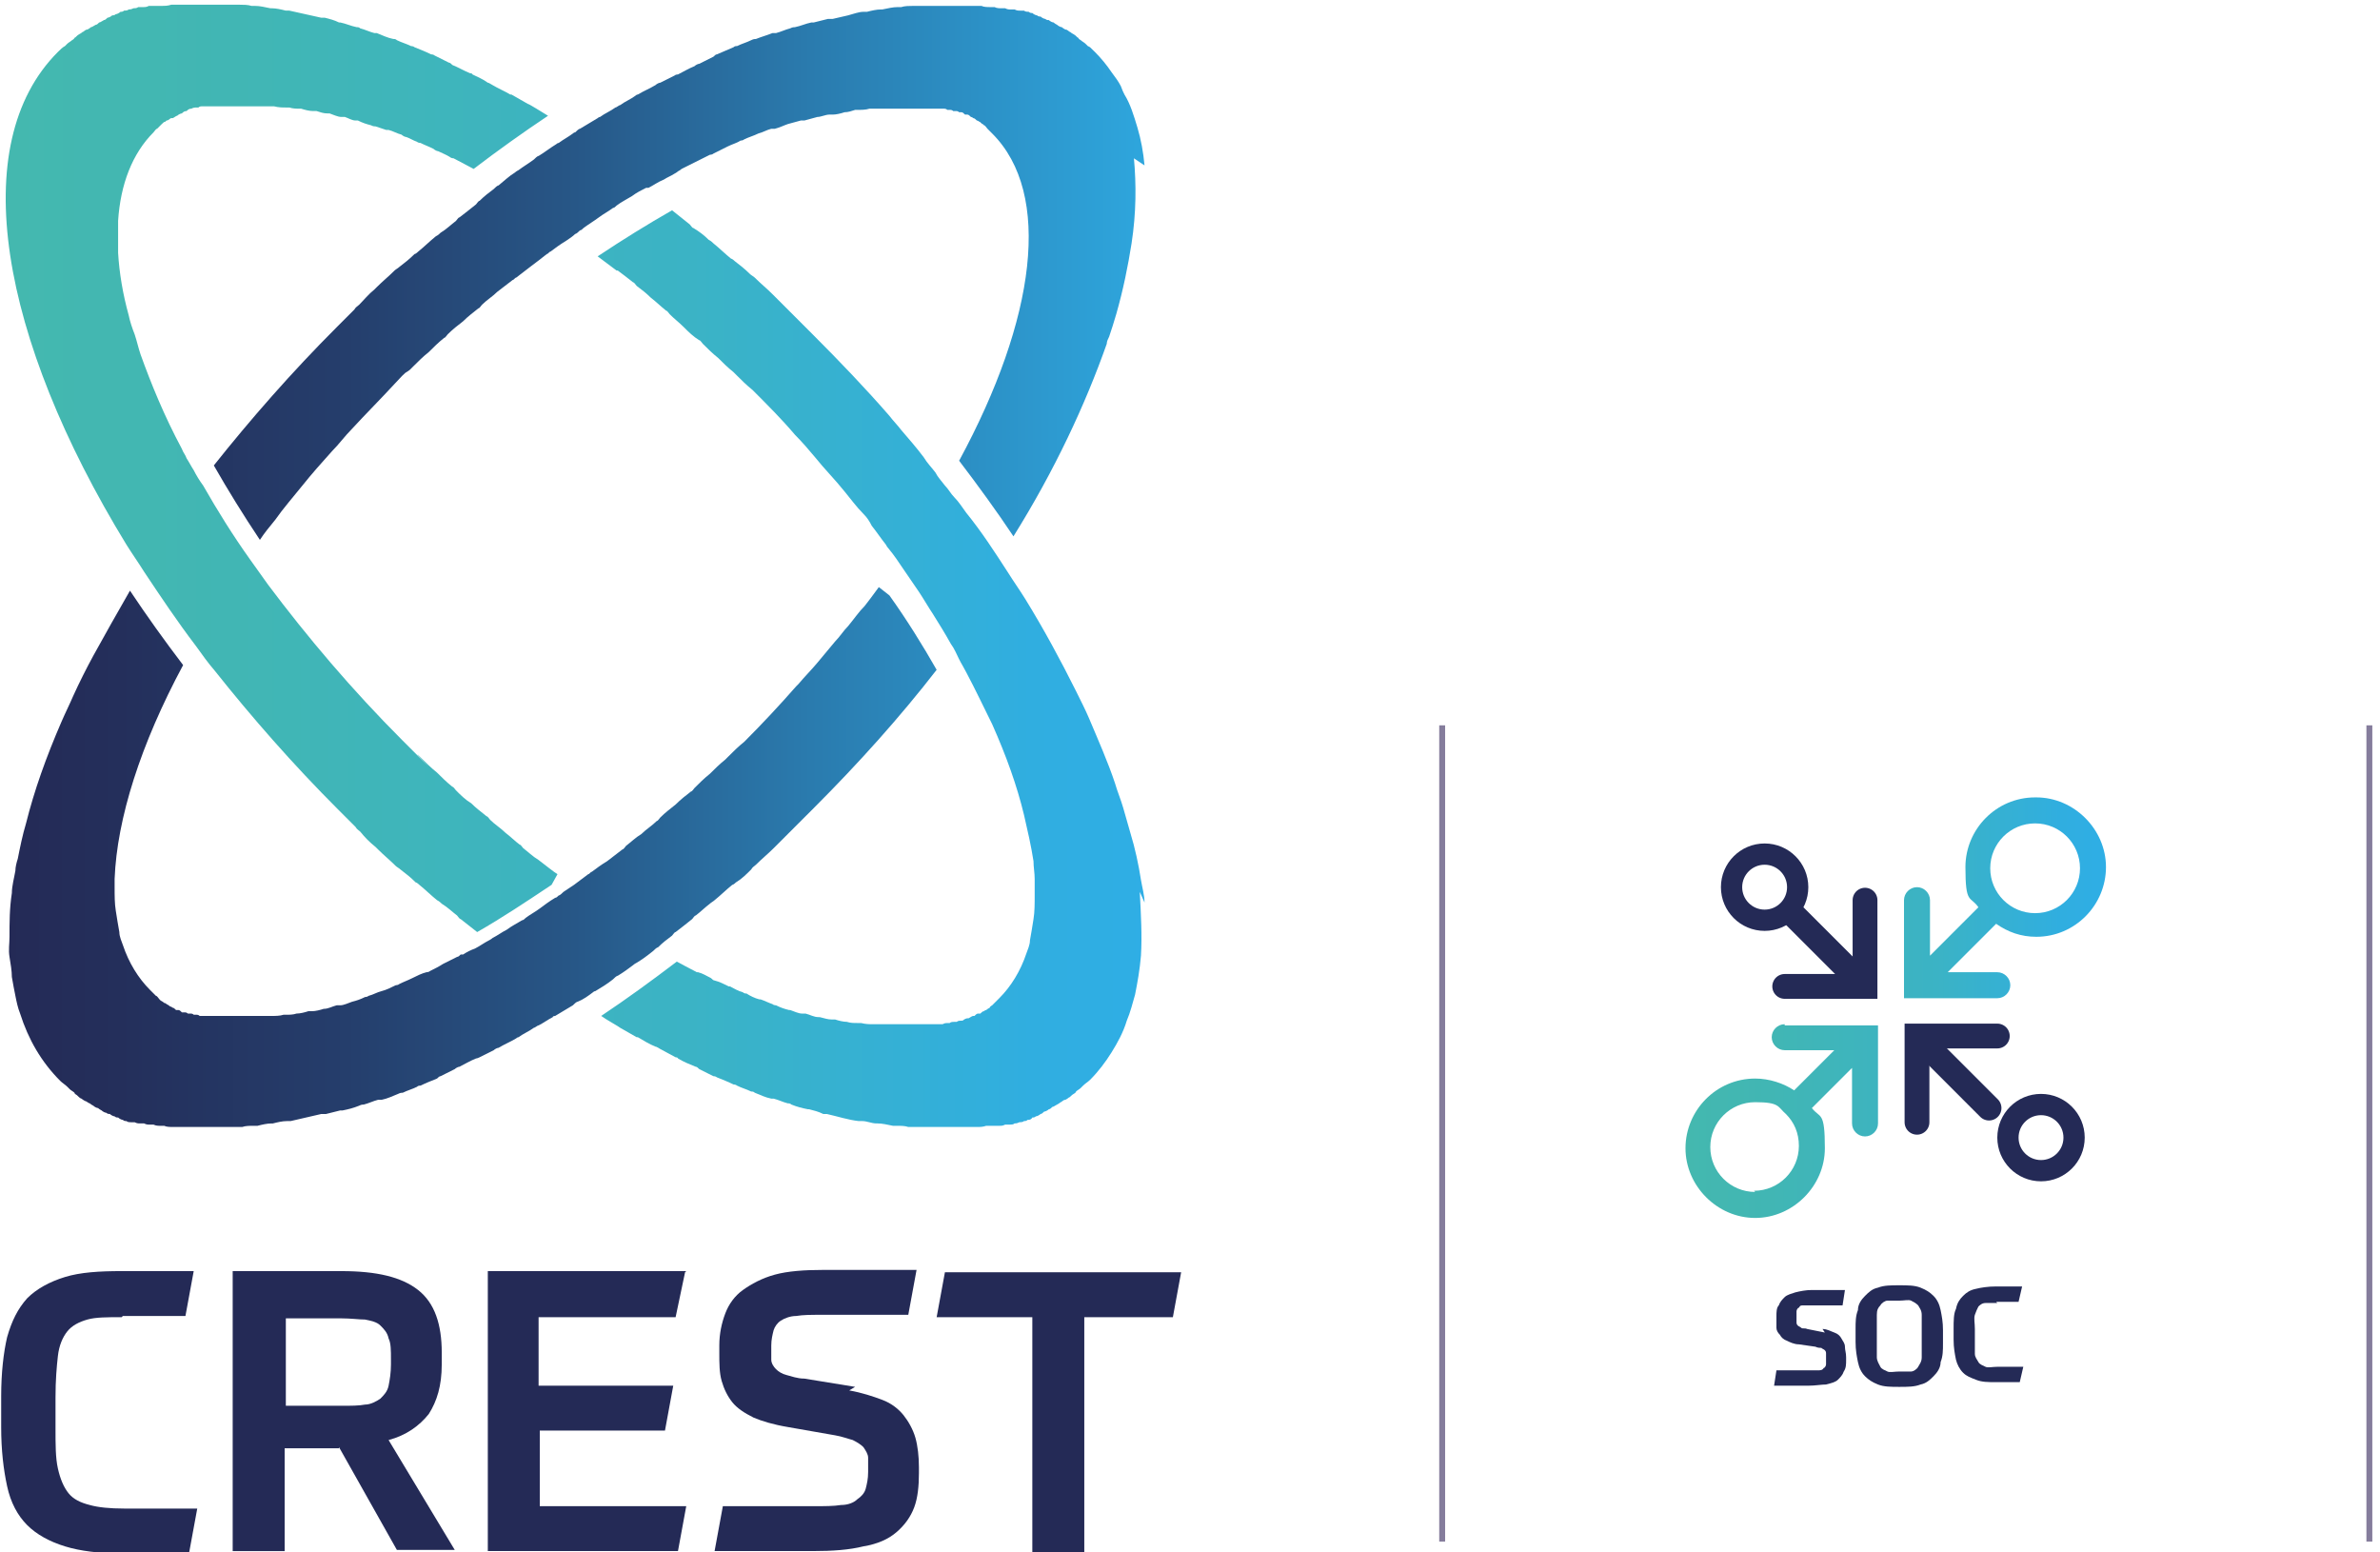 <?xml version="1.0" encoding="UTF-8"?>
<svg xmlns="http://www.w3.org/2000/svg" version="1.1" xmlns:xlink="http://www.w3.org/1999/xlink" viewBox="0 0 201.5 131.4">
  <defs>
    <style>
      .cls-1 {
        stroke-width: 2.1px;
      }

      .cls-1, .cls-2, .cls-3 {
        fill: none;
        stroke-miterlimit: 10;
      }

      .cls-1, .cls-3 {
        stroke: #242a56;
        stroke-linecap: round;
      }

      .cls-4 {
        fill: #242a56;
      }

      .cls-2 {
        stroke: #857d9c;
        stroke-width: .5px;
      }

      .cls-5 {
        fill: url(#New_Gradient_Swatch_3);
      }

      .cls-6 {
        fill: url(#New_Gradient_Swatch_2);
      }

      .cls-7 {
        display: none;
      }

      .cls-3 {
        stroke-width: 1.8px;
      }

      .cls-8 {
        fill: url(#New_Gradient_Swatch_4);
      }
    </style>
    <linearGradient id="New_Gradient_Swatch_3" data-name="New Gradient Swatch 3" x1="142.7" y1="85.3" x2="178.2" y2="85.3" gradientUnits="userSpaceOnUse">
      <stop offset="0" stop-color="#44b8af"/>
      <stop offset=".2" stop-color="#41b6b4"/>
      <stop offset=".6" stop-color="#3bb3c5"/>
      <stop offset=".9" stop-color="#30aee0"/>
      <stop offset="1" stop-color="#2faee5"/>
    </linearGradient>
    <linearGradient id="New_Gradient_Swatch_4" data-name="New Gradient Swatch 4" x1=".5" y1="48.3" x2="97.1" y2="48.3" gradientUnits="userSpaceOnUse">
      <stop offset="0" stop-color="#44b8af"/>
      <stop offset="0" stop-color="#44b8af"/>
      <stop offset=".2" stop-color="#41b6b4"/>
      <stop offset=".6" stop-color="#3bb3c5"/>
      <stop offset=".9" stop-color="#30aee0"/>
      <stop offset="1" stop-color="#2faee5"/>
    </linearGradient>
    <linearGradient id="New_Gradient_Swatch_2" data-name="New Gradient Swatch 2" x1=".4" y1="48.3" x2="97" y2="48.3" gradientUnits="userSpaceOnUse">
      <stop offset="0" stop-color="#242a56"/>
      <stop offset=".1" stop-color="#242f5b"/>
      <stop offset=".3" stop-color="#253e6c"/>
      <stop offset=".5" stop-color="#275787"/>
      <stop offset=".7" stop-color="#2a7aad"/>
      <stop offset="1" stop-color="#2ea6dd"/>
      <stop offset="1" stop-color="#2faee5"/>
    </linearGradient>
  </defs>
  <!-- Generator: Adobe Illustrator 28.7.0, SVG Export Plug-In . SVG Version: 1.2.0 Build 136)  -->
  <g>
    <g id="icons">
      <polyline class="cls-1" points="157.9 76.2 157.9 83.5 151.1 83.5"/>
      <line class="cls-1" x1="157.5" y1="83.1" x2="152" y2="77.6"/>
      <polyline class="cls-1" points="162.3 95 162.3 87.7 169.1 87.7"/>
      <line class="cls-1" x1="162.7" y1="88.1" x2="168.4" y2="93.8"/>
      <circle class="cls-3" cx="172.8" cy="96.3" r="2.8"/>
      <path class="cls-5" d="M151.1,86.7c-.6,0-1.1.5-1.1,1.1s.5,1.1,1.1,1.1h4.2l-3.4,3.4c-.9-.6-2.1-1-3.3-1-3.3,0-5.9,2.7-5.9,5.9s2.7,5.9,5.9,5.9,5.9-2.7,5.9-5.9-.4-2.5-1.1-3.4l3.4-3.4v4.7c0,.6.5,1.1,1.1,1.1s1.1-.5,1.1-1.1v-8.3h-7.9ZM148.6,100.9c-2.1,0-3.8-1.7-3.8-3.8s1.7-3.8,3.8-3.8,1.9.4,2.6,1c0,0,0,0,0,0,0,0,0,0,0,0,.7.7,1.1,1.6,1.1,2.7,0,2.1-1.7,3.8-3.8,3.8ZM172.3,67.5c-3.3,0-5.9,2.7-5.9,5.9s.4,2.4,1.1,3.4l-4.1,4.1v-4.7c0-.6-.5-1.1-1.1-1.1s-1.1.5-1.1,1.1v8.3h7.9c.6,0,1.1-.5,1.1-1.1s-.5-1.1-1.1-1.1h-4.2l4.1-4.1c1,.7,2.1,1.1,3.4,1.1,3.3,0,5.9-2.7,5.9-5.9s-2.7-5.9-5.9-5.9ZM172.3,77.3c-2.1,0-3.8-1.7-3.8-3.8s1.7-3.8,3.8-3.8,3.8,1.7,3.8,3.8-1.7,3.8-3.8,3.8Z"/>
      <circle class="cls-3" cx="149.4" cy="75.1" r="2.8"/>
      <g>
        <path class="cls-4" d="M154.3,112.5c.4,0,.7.2,1,.3s.5.3.6.5.3.4.3.7.1.5.1.9v.2c0,.4,0,.7-.2,1-.1.3-.3.5-.5.7s-.6.3-1,.4c-.4,0-.9.1-1.5.1h-1.1c-.4,0-1,0-1.8,0l.2-1.3c.3,0,.6,0,.8,0s.5,0,.7,0h1.2c.3,0,.6,0,.8,0,.2,0,.4,0,.5-.2.1,0,.2-.2.2-.3s0-.3,0-.5,0-.3,0-.4c0-.1,0-.2-.1-.3s-.2-.1-.3-.2c-.1,0-.3,0-.5-.1l-1.4-.2c-.4,0-.8-.2-1-.3-.3-.1-.5-.3-.6-.5-.2-.2-.3-.4-.3-.6s0-.5,0-.8v-.2c0-.3,0-.7.2-.9.1-.3.3-.5.5-.7s.6-.3.9-.4c.4-.1.9-.2,1.4-.2h1.2c.2,0,.4,0,.7,0s.5,0,.9,0l-.2,1.3c-.6,0-1.1,0-1.5,0h-1.1c-.3,0-.5,0-.7,0s-.3,0-.4.2c-.1,0-.2.2-.2.3s0,.3,0,.5,0,.3,0,.4c0,.1,0,.2.1.3s.2.1.3.2.3,0,.5.1l1.5.3Z"/>
        <path class="cls-4" d="M160.8,117.4c-.7,0-1.3,0-1.8-.2-.5-.2-.8-.4-1.1-.7-.3-.3-.5-.7-.6-1.2-.1-.5-.2-1-.2-1.7v-1.1c0-.6,0-1.1.2-1.6,0-.5.3-.9.6-1.2.3-.3.6-.6,1.1-.7.5-.2,1.1-.2,1.8-.2s1.3,0,1.8.2c.5.2.8.4,1.1.7.3.3.5.7.6,1.2s.2,1,.2,1.7v1.1c0,.6,0,1.1-.2,1.6,0,.5-.3.9-.6,1.2-.3.3-.6.6-1.1.7-.5.2-1.1.2-1.8.2ZM160.8,116.1c.4,0,.8,0,1,0s.5-.2.6-.4.3-.4.3-.8c0-.3,0-.8,0-1.3v-1c0-.5,0-.9,0-1.3s-.2-.6-.3-.8c-.2-.2-.4-.3-.6-.4s-.6,0-1,0-.8,0-1,0-.5.2-.6.4c-.2.2-.3.4-.3.8,0,.3,0,.8,0,1.3v1c0,.5,0,.9,0,1.3,0,.3.2.6.3.8s.4.3.6.4.6,0,1,0Z"/>
        <path class="cls-4" d="M169.1,110.3c-.4,0-.8,0-1,0-.3,0-.5.2-.6.3-.1.2-.2.4-.3.7s0,.7,0,1.2v.9c0,.5,0,.9,0,1.2s.2.5.3.7c.1.2.4.3.6.4s.6,0,1,0h.9c.2,0,.4,0,.6,0s.4,0,.7,0l-.3,1.3c-.5,0-.8,0-1.2,0h-.8c-.7,0-1.2,0-1.7-.2s-.8-.3-1.1-.6c-.3-.3-.5-.7-.6-1.1-.1-.5-.2-1-.2-1.7v-.9c0-.7,0-1.3.2-1.7.1-.5.3-.8.6-1.1.3-.3.6-.5,1.1-.6.4-.1,1-.2,1.7-.2h.9c.3,0,.7,0,1.3,0l-.3,1.3c-.3,0-.6,0-.9,0-.3,0-.7,0-1,0Z"/>
      </g>
      <g>
        <line class="cls-2" x1="122.1" y1="61.4" x2="122.1" y2="130.5"/>
        <line class="cls-2" x1="200.6" y1="61.4" x2="200.6" y2="130.5"/>
      </g>
    </g>
    <g id="CREST_logos">
      <g>
        <g>
          <path class="cls-8" d="M46.7,74.9c-2.1,1.4-4.2,2.8-6.3,4-.5-.4-.9-.7-1.4-1.1-.1,0-.2-.2-.3-.3-.4-.3-.8-.7-1.3-1-.1-.1-.2-.2-.4-.3-.5-.4-1-.9-1.5-1.3,0,0-.2-.2-.3-.2-.4-.4-.9-.8-1.3-1.1-.1-.1-.3-.2-.4-.3-.5-.5-1-.9-1.5-1.4,0,0-.1-.1-.2-.2-.5-.4-.9-.8-1.3-1.3-.1-.1-.3-.2-.4-.4-.5-.5-1-1-1.5-1.5-3.8-3.8-7.3-7.8-10.4-11.7-.6-.7-1.1-1.4-1.6-2.1-1.6-2.1-3-4.2-4.4-6.3h0c-.5-.8-1-1.5-1.5-2.3C0,28.6-2.9,12.2,4.9,4.4c.2-.2.4-.4.6-.5,0,0,.1-.1.2-.2.1-.1.3-.2.4-.3,0,0,.2-.1.2-.2.1,0,.2-.2.4-.3,0,0,.2-.1.3-.2.1,0,.2-.2.4-.2,0,0,.2-.1.3-.2.1,0,.2-.1.4-.2.1,0,.2-.1.3-.2.1,0,.2-.1.4-.2.1,0,.2-.1.3-.2.1,0,.3-.1.4-.2.1,0,.2,0,.3-.1.1,0,.3-.1.4-.2.1,0,.2,0,.3-.1.1,0,.3,0,.4-.1.1,0,.2,0,.4-.1.1,0,.3,0,.4-.1.1,0,.2,0,.4,0,.2,0,.3,0,.5-.1.1,0,.2,0,.3,0,.2,0,.3,0,.5,0,.1,0,.2,0,.3,0,.2,0,.5,0,.8-.1,0,0,0,0,0,0,.3,0,.6,0,.9,0,0,0,.2,0,.3,0,.2,0,.4,0,.6,0,.1,0,.2,0,.4,0,.2,0,.4,0,.6,0,0,0,.2,0,.3,0,.3,0,.6,0,1,0,0,0,.2,0,.3,0,.4,0,.8,0,1.2,0,0,0,.1,0,.2,0,.3,0,.7,0,1,.1.1,0,.2,0,.3,0,.4,0,.8.1,1.3.2,0,0,0,0,.1,0,.4,0,.8.1,1.2.2.1,0,.2,0,.3,0,.9.2,1.8.4,2.7.6.1,0,.2,0,.3,0,.4.1.8.2,1.2.4,0,0,0,0,.1,0,.5.1.9.3,1.4.4.1,0,.2,0,.3.1.4.1.8.3,1.2.4,0,0,.2,0,.2,0,.5.2.9.4,1.4.5.1,0,.2,0,.3.1.4.2.8.3,1.2.5,0,0,.2,0,.3.1.5.2,1,.4,1.4.6,0,0,.2,0,.3.1.4.2.8.4,1.2.6.1,0,.2.1.3.2.5.2,1,.5,1.5.7,0,0,.2,0,.2.1.4.2.9.4,1.3.7.1,0,.2.1.4.2.5.3,1,.5,1.5.8,0,0,0,0,.1,0,.5.3.9.5,1.4.8.1,0,1.2.7,1.7,1-2.1,1.4-4.2,2.9-6.3,4.5-.2-.1-1.3-.7-1.7-.9,0,0-.2,0-.3-.1-.3-.2-.6-.3-1-.5-.1,0-.3-.1-.4-.2-.4-.2-.7-.3-1.1-.5,0,0-.2,0-.3-.1-.3-.1-.6-.3-.9-.4-.1,0-.3-.1-.4-.2-.4-.1-.7-.3-1.1-.4,0,0-.1,0-.2,0-.3-.1-.6-.2-.9-.3-.1,0-.2,0-.4-.1-.4-.1-.7-.2-1.1-.4,0,0-.1,0-.2,0-.3,0-.6-.2-.9-.3-.1,0-.2,0-.3,0-.3,0-.7-.2-1-.3,0,0-.1,0-.2,0-.3,0-.6-.1-.9-.2-.1,0-.2,0-.3,0-.3,0-.7-.1-1-.2,0,0,0,0-.1,0-.3,0-.6,0-.9-.1,0,0-.2,0-.3,0-.3,0-.6,0-1-.1,0,0,0,0-.1,0-.3,0-.6,0-.9,0,0,0-.2,0-.2,0-.3,0-.6,0-.9,0,0,0,0,0,0,0-.1,0-.2,0-.3,0-.1,0-.2,0-.3,0,0,0-.2,0-.3,0-.1,0-.2,0-.4,0,0,0-.2,0-.3,0-.1,0-.3,0-.4,0,0,0-.1,0-.2,0-.1,0-.3,0-.4,0,0,0-.1,0-.2,0-.1,0-.3,0-.4,0,0,0-.1,0-.2,0-.1,0-.3,0-.4,0,0,0,0,0-.1,0-.2,0-.3,0-.4.1,0,0,0,0-.1,0-.2,0-.3,0-.5.1,0,0,0,0,0,0-.2,0-.3.1-.4.2,0,0,0,0,0,0-.2,0-.3.1-.4.2,0,0,0,0,0,0-.1,0-.3.1-.4.2,0,0,0,0,0,0-.1,0-.3.2-.4.2,0,0,0,0-.1,0-.1,0-.2.2-.4.2,0,0,0,0-.1.1-.1,0-.2.1-.3.2,0,0-.1.1-.2.2,0,0-.1.1-.2.2-.1,0-.2.2-.3.3,0,0,0,0,0,0-1.8,1.8-2.8,4.4-3,7.5,0,.4,0,.9,0,1.3,0,.5,0,.9,0,1.4.1,1.7.4,3.5.9,5.3.1.5.3,1.1.5,1.6.2.6.3,1.1.5,1.7.9,2.5,2,5.2,3.5,8,.1.3.3.5.4.8.2.3.4.7.6,1,.2.4.5.9.8,1.3,1.2,2.1,2.5,4.2,4,6.3.5.7,1,1.4,1.5,2.1,3.3,4.4,7.1,8.9,11.4,13.2s.8.8,1.3,1.2c.1.1.2.2.3.3.4.4.8.8,1.3,1.2,0,0,0,0,0,0,.4.4.8.8,1.3,1.2.1,0,.2.2.3.3.4.4.8.8,1.3,1.1,0,0,0,0,0,0,.4.4.8.7,1.3,1.1.1,0,.2.2.3.3.4.4.9.7,1.3,1.1,0,0,0,0,0,0,.4.3.8.7,1.2,1,.1,0,.2.2.3.3.4.3.8.7,1.3,1,0,0,0,0,0,0,.4.3,1.4,1.1,1.6,1.2ZM96.9,76.4c0-.6-.2-1.3-.3-1.9-.2-1.3-.5-2.7-.9-4-.2-.7-.4-1.4-.6-2.1s-.5-1.4-.7-2.1c-.6-1.8-1.4-3.6-2.2-5.5-.3-.7-.7-1.5-1.1-2.3-1.3-2.6-2.7-5.2-4.3-7.8-.5-.8-1-1.5-1.5-2.3-1.1-1.7-2.2-3.4-3.5-5-.3-.4-.6-.9-1-1.3-.3-.3-.5-.7-.8-1-.3-.4-.6-.7-.8-1.1-.3-.4-.7-.8-1-1.3-.6-.8-1.3-1.6-1.9-2.3-.3-.4-.7-.8-1-1.2-2-2.3-4.2-4.6-6.5-6.9,0,0,0,0,0,0-.5-.5-1-1-1.5-1.5-.1-.1-.3-.3-.4-.4-.4-.4-.9-.9-1.3-1.3,0,0-.1-.1-.2-.2-.5-.5-1-.9-1.5-1.4-.1-.1-.3-.2-.4-.3-.4-.4-.9-.8-1.3-1.1,0,0-.2-.2-.3-.2-.5-.4-1-.9-1.5-1.3-.1-.1-.2-.2-.4-.3-.4-.4-.8-.7-1.3-1-.1,0-.2-.2-.3-.3-.5-.4-1-.8-1.5-1.2-2.1,1.2-4.2,2.5-6.3,3.9,0,0,1.2.9,1.6,1.2,0,0,0,0,.1,0,.4.3.8.6,1.3,1,.1,0,.2.2.3.3.4.3.8.6,1.2,1,0,0,0,0,0,0,.4.3.8.7,1.3,1.1.1,0,.2.2.3.3.4.4.8.7,1.2,1.1,0,0,0,0,0,0,.4.4.8.8,1.3,1.1.1,0,.2.2.3.3.4.4.8.8,1.3,1.2,0,0,0,0,0,0,.4.4.8.8,1.3,1.2.1.1.2.2.3.3.4.4.8.8,1.3,1.2,1.3,1.3,2.5,2.5,3.6,3.8.6.6,1.2,1.3,1.7,1.9.8,1,1.7,1.9,2.5,2.9.5.6,1,1.3,1.6,1.9.3.3.5.6.7,1,.4.5.8,1.1,1.2,1.6,0,0,.1.2.2.3.5.6.9,1.2,1.3,1.8,0,0,0,0,0,0,.4.6.9,1.3,1.3,1.9.4.6.8,1.3,1.2,1.9.5.8,1,1.6,1.5,2.5.3.4.5.9.7,1.3.2.4.4.7.6,1.1.8,1.5,1.5,3,2.2,4.4,1.2,2.7,2.1,5.2,2.7,7.7.3,1.3.6,2.6.8,3.9,0,.5.1,1,.1,1.5,0,.5,0,.9,0,1.4,0,.7,0,1.4-.1,2s-.2,1.3-.3,1.8c0,.4-.2.8-.3,1.1-.5,1.5-1.3,2.8-2.3,3.8-.1.1-.3.3-.4.4,0,0-.1.1-.2.2,0,0-.2.1-.2.2,0,0-.2.1-.3.2,0,0-.1,0-.2.1-.1,0-.2.1-.3.2,0,0,0,0-.2,0-.1,0-.2.1-.3.2,0,0,0,0-.1,0-.1,0-.2.1-.4.2,0,0,0,0-.1,0-.1,0-.3.1-.4.2,0,0,0,0-.1,0-.1,0-.3,0-.4.1,0,0-.1,0-.2,0-.1,0-.3,0-.4.1,0,0-.1,0-.2,0-.1,0-.2,0-.4.1,0,0-.1,0-.2,0-.1,0-.2,0-.4,0,0,0-.2,0-.2,0-.1,0-.2,0-.4,0,0,0-.2,0-.3,0-.1,0-.2,0-.3,0,0,0-.2,0-.3,0-.1,0-.2,0-.3,0-.1,0-.2,0-.3,0-.1,0-.2,0-.3,0-.1,0-.2,0-.3,0-.1,0-.2,0-.3,0-.1,0-.2,0-.3,0s0,0,0,0c-.3,0-.6,0-.9,0,0,0-.2,0-.2,0-.3,0-.6,0-.9,0,0,0,0,0,0,0-.3,0-.6,0-1-.1,0,0-.2,0-.3,0-.3,0-.6,0-.9-.1,0,0,0,0,0,0-.3,0-.7-.1-1-.2,0,0-.2,0-.3,0-.3,0-.6-.1-1-.2,0,0,0,0-.1,0-.4,0-.7-.2-1.1-.3,0,0-.2,0-.3,0-.3,0-.7-.2-1-.3,0,0,0,0-.1,0-.4-.1-.7-.2-1.1-.4,0,0-.2,0-.3-.1-.3-.1-.7-.3-1-.4,0,0,0,0-.1,0-.4-.1-.8-.3-1.1-.5-.1,0-.2,0-.3-.1-.4-.1-.7-.3-1.1-.5,0,0,0,0-.1,0-.4-.2-.8-.4-1.2-.5-.1,0-.2-.1-.3-.2-.4-.2-.7-.4-1.1-.5,0,0,0,0-.1,0-.4-.2-1.7-.9-1.7-.9-2.1,1.6-4.3,3.2-6.4,4.6.4.3,1.5.9,1.6,1,.5.3.9.5,1.4.8,0,0,0,0,.1,0,.5.3,1,.6,1.5.8.1,0,.2.1.4.2.4.2.9.5,1.3.7,0,0,.2,0,.2.1.5.3,1,.5,1.5.7.1,0,.2.1.3.2.4.2.8.4,1.2.6,0,0,.2,0,.3.1.5.2,1,.4,1.4.6,0,0,.2,0,.3.1.4.2.8.3,1.2.5.1,0,.2,0,.3.1.5.2.9.4,1.4.5,0,0,.2,0,.2,0,.4.1.8.3,1.2.4.1,0,.2,0,.3.1.5.2.9.3,1.4.4,0,0,0,0,.1,0,.4.1.8.2,1.2.4.1,0,.2,0,.3,0,.9.2,1.8.5,2.7.6.1,0,.2,0,.3,0,.4,0,.8.2,1.2.2,0,0,0,0,.1,0,.4,0,.8.1,1.3.2.1,0,.2,0,.3,0,.4,0,.7,0,1,.1,0,0,.1,0,.2,0,.4,0,.8,0,1.2,0,0,0,.2,0,.3,0,.3,0,.6,0,1,0,0,0,.2,0,.3,0,.2,0,.4,0,.6,0,.1,0,.2,0,.4,0,.2,0,.4,0,.6,0,.1,0,.2,0,.3,0,.3,0,.6,0,.9,0,0,0,0,0,0,0,.3,0,.5,0,.8-.1.1,0,.2,0,.3,0,.2,0,.4,0,.5,0,.1,0,.2,0,.3,0,.2,0,.3,0,.5-.1.1,0,.2,0,.4,0,.1,0,.3,0,.4-.1.1,0,.2,0,.4-.1.1,0,.3,0,.4-.1.1,0,.2,0,.3-.1.1,0,.3,0,.4-.2.1,0,.2,0,.3-.1.1,0,.3-.1.4-.2.1,0,.2-.1.3-.2.1,0,.3-.1.4-.2.1,0,.2-.1.3-.2.1,0,.2-.1.4-.2,0,0,.2-.1.3-.2.1,0,.2-.2.4-.2,0,0,.2-.1.3-.2.1,0,.2-.2.4-.3,0,0,.2-.1.2-.2.1-.1.3-.2.4-.3,0,0,.1-.1.2-.2.2-.2.4-.3.6-.5.7-.7,1.3-1.5,1.8-2.3.5-.8,1-1.7,1.3-2.7.3-.7.5-1.5.7-2.2.2-1,.4-2.1.5-3.3.1-1.7,0-3.5-.1-5.4Z"/>
          <path class="cls-6" d="M75.3,50.4c1.5,2.1,2.8,4.2,4,6.3-3.1,4-6.6,7.9-10.4,11.7s0,0,0,0c-.5.5-1,1-1.5,1.5-.1.1-.3.3-.4.4-.4.4-.9.9-1.3,1.3,0,0-.1.1-.2.2-.5.5-1,.9-1.5,1.4-.1.1-.3.2-.4.4-.4.4-.8.8-1.3,1.1,0,0-.2.2-.3.2-.5.4-1,.9-1.5,1.3-.1.1-.3.2-.4.3-.4.3-.8.7-1.2,1-.1,0-.2.2-.3.3-.5.4-1,.8-1.4,1.1,0,0,0,0,0,0-.1,0-.2.2-.3.3-.4.3-.8.6-1.2,1-.1,0-.3.2-.4.3,0,0,0,0,0,0,0,0,0,0,0,0-.5.4-.9.7-1.4,1,0,0-.2.1-.3.2-.4.3-.8.6-1.3.9-.1,0-.3.2-.4.3-.5.4-1,.7-1.5,1,0,0-.1,0-.2.1-.4.3-.8.6-1.3.8q-.4-.3,0,0s0,0,0,0c-.1,0-.3.2-.4.3-.5.3-1,.6-1.5.9,0,0,0,0,0,0,0,0-.2,0-.2.1-.4.2-.8.5-1.2.7-.1,0-.3.2-.4.2-.4.3-.9.5-1.3.8,0,0-.1,0-.2.1-.5.3-1,.5-1.5.8-.1,0-.3.1-.4.2-.4.2-.8.4-1.2.6,0,0-.2.1-.3.1-.5.2-1,.5-1.4.7-.1,0-.3.1-.4.2-.4.2-.8.4-1.2.6-.1,0-.2.1-.3.2-.5.2-1,.4-1.4.6-.1,0-.2,0-.3.1-.4.2-.8.3-1.2.5-.1,0-.2,0-.4.1-.5.2-.9.4-1.4.5,0,0-.2,0-.3,0-.4.1-.8.3-1.2.4-.1,0-.2,0-.4.1-.5.2-.9.3-1.4.4,0,0-.1,0-.2,0-.4.1-.8.2-1.2.3-.1,0-.2,0-.4,0-.4.1-.9.2-1.3.3,0,0,0,0,0,0-.4.1-.9.2-1.3.3-.1,0-.2,0-.3,0-.4,0-.8.1-1.2.2,0,0,0,0-.1,0-.4,0-.8.1-1.2.2-.1,0-.2,0-.3,0-.4,0-.7,0-1,.1,0,0-.1,0-.2,0-.4,0-.8,0-1.2,0,0,0-.2,0-.3,0-.3,0-.6,0-1,0,0,0-.2,0-.3,0-.2,0-.4,0-.6,0-.1,0-.2,0-.4,0-.2,0-.4,0-.6,0,0,0-.2,0-.3,0-.3,0-.6,0-.9,0,0,0,0,0,0,0-.3,0-.6,0-.8-.1,0,0-.2,0-.3,0-.2,0-.4,0-.6-.1-.1,0-.2,0-.3,0-.2,0-.3,0-.5-.1-.1,0-.2,0-.3,0-.2,0-.3,0-.5-.1-.1,0-.2,0-.3,0-.1,0-.3,0-.4-.1-.1,0-.2,0-.3-.1-.1,0-.3-.1-.4-.2-.1,0-.2,0-.3-.1-.1,0-.3-.1-.4-.2-.1,0-.2,0-.3-.1-.1,0-.3-.1-.4-.2,0,0-.2-.1-.3-.2-.1,0-.3-.1-.4-.2,0,0-.2-.1-.3-.2-.1,0-.3-.2-.4-.2,0,0-.2-.1-.3-.2-.1,0-.3-.2-.4-.3,0,0-.2-.1-.2-.2-.1-.1-.3-.2-.4-.3,0,0-.1-.1-.2-.2-.2-.2-.4-.3-.6-.5-1.6-1.6-2.7-3.5-3.4-5.7-.2-.5-.3-1-.4-1.5s-.2-1-.3-1.6c0-.5-.1-1.1-.2-1.7s0-1.1,0-1.7c0-1.2,0-2.4.2-3.7,0-.6.2-1.3.3-1.9,0-.3.1-.7.2-1,.2-1,.4-2,.7-3,.7-2.8,1.7-5.6,3-8.6.3-.7.7-1.5,1-2.2.5-1.1,1.1-2.3,1.7-3.4,1-1.8,2-3.6,3.1-5.5,1.4,2.1,2.9,4.2,4.5,6.3-3.6,6.7-5.6,13-5.8,18.1,0,.2,0,.5,0,.7,0,.7,0,1.4.1,2s.2,1.3.3,1.8c0,.4.2.8.3,1.1.5,1.5,1.3,2.8,2.3,3.8.1.1.3.3.4.4,0,0,0,0,.1.1.1,0,.2.2.3.3,0,0,0,0,.1.1,0,0,.2.1.3.2,0,0,.1,0,.2.1,0,0,.2.1.3.2,0,0,.1,0,.2.1.1,0,.2.1.3.2,0,0,.1,0,.2,0,.1,0,.2.1.3.2,0,0,.1,0,.2,0,.1,0,.2,0,.3.1,0,0,.2,0,.2,0,.1,0,.2,0,.3.1,0,0,.2,0,.2,0,.1,0,.2,0,.3.1,0,0,.2,0,.2,0,.1,0,.2,0,.3,0,0,0,.2,0,.3,0,.1,0,.2,0,.3,0,0,0,.2,0,.3,0,.1,0,.2,0,.3,0,0,0,.2,0,.3,0,.1,0,.2,0,.3,0,.1,0,.2,0,.3,0,.1,0,.2,0,.3,0,.1,0,.2,0,.3,0,.1,0,.2,0,.3,0,.1,0,.2,0,.3,0,.1,0,.2,0,.3,0s0,0,0,0c.3,0,.6,0,.9,0,0,0,.2,0,.2,0,.3,0,.6,0,.9,0,0,0,0,0,0,0,.3,0,.7,0,1-.1,0,0,.2,0,.2,0,.3,0,.6,0,.9-.1,0,0,0,0,0,0,.3,0,.7-.1,1-.2,0,0,.2,0,.3,0,.3,0,.7-.1,1-.2,0,0,0,0,0,0,.4,0,.7-.2,1.1-.3,0,0,.2,0,.3,0,.3,0,.7-.2,1-.3,0,0,0,0,0,0,.4-.1.7-.2,1.1-.4,0,0,.2,0,.3-.1.4-.1.7-.3,1.1-.4,0,0,0,0,0,0,.4-.1.8-.3,1.2-.5,0,0,.2,0,.3-.1.4-.2.7-.3,1.1-.5,0,0,0,0,0,0,.4-.2.8-.4,1.2-.5,0,0,.2,0,.3-.1.4-.2.8-.4,1.1-.6,0,0,0,0,0,0,.4-.2.8-.4,1.2-.6.1,0,.2-.1.3-.2,0,0,.1,0,.2,0,.3-.2.7-.4,1-.5,0,0,0,0,0,0,.4-.2.8-.5,1.2-.7,0,0,0,0,0,0q.5.4,0,0c0,0,.2-.1.3-.2.4-.2.8-.5,1.2-.7,0,0,0,0,0,0,.4-.3.8-.5,1.3-.8.1,0,.2-.1.3-.2.4-.3.8-.5,1.2-.8,0,0,0,0,0,0,.4-.3.8-.6,1.3-.9.1,0,.2-.1.3-.2.1,0,.3-.2.4-.3.1,0,.1,0,0,0,.3-.2.6-.4.9-.6,0,0,0,0,0,0,.4-.3.8-.6,1.2-.9,0,0,0,0,0,0,.1,0,.2-.2.3-.2.4-.3.8-.6,1.3-.9,0,0,0,0,0,0,.4-.3.9-.7,1.3-1,.1,0,.2-.2.3-.3.4-.3.8-.7,1.3-1,0,0,0,0,0,0,.4-.4.9-.7,1.3-1.1.1,0,.2-.2.3-.3.4-.4.8-.7,1.3-1.1,0,0,0,0,0,0,.4-.4.9-.8,1.3-1.1.1,0,.2-.2.3-.3.4-.4.8-.8,1.3-1.2,0,0,0,0,0,0,.4-.4.8-.8,1.3-1.2.1-.1.2-.2.3-.3.4-.4.8-.8,1.3-1.2,1.5-1.5,3-3.1,4.4-4.7,0,0,.1-.1.2-.2.5-.6,1.1-1.2,1.6-1.8.5-.6,1-1.2,1.5-1.8.4-.4.7-.9,1.1-1.3.5-.6.9-1.2,1.4-1.7.4-.5,1.2-1.6,1.2-1.6ZM96.9,14c-.1-1.1-.3-2.2-.6-3.2-.3-1-.6-2-1.1-2.8-.1-.2-.2-.4-.3-.7-.2-.4-.5-.8-.8-1.2-.4-.6-.9-1.2-1.4-1.7s-.4-.4-.6-.5c0,0-.1-.1-.2-.2-.1-.1-.3-.2-.4-.3,0,0-.2-.1-.2-.2-.1,0-.2-.2-.4-.3,0,0-.2-.1-.3-.2-.1,0-.2-.2-.4-.2,0,0-.2-.1-.3-.2-.1,0-.3-.1-.4-.2,0,0-.2-.1-.3-.2-.1,0-.3-.1-.4-.2-.1,0-.2,0-.3-.1-.1,0-.3-.1-.4-.2-.1,0-.2,0-.3-.1-.1,0-.3-.1-.4-.2-.1,0-.2,0-.3-.1-.1,0-.3,0-.4-.1-.1,0-.2,0-.3,0-.2,0-.3,0-.5-.1-.1,0-.2,0-.3,0-.2,0-.3,0-.5-.1-.1,0-.2,0-.3,0-.2,0-.4,0-.6-.1,0,0-.2,0-.3,0-.3,0-.6,0-.8-.1,0,0,0,0,0,0-.3,0-.6,0-.9,0,0,0-.2,0-.3,0-.2,0-.4,0-.6,0-.1,0-.2,0-.4,0-.2,0-.4,0-.6,0,0,0-.2,0-.3,0-.3,0-.6,0-1,0,0,0-.2,0-.3,0-.4,0-.8,0-1.2,0,0,0-.1,0-.2,0-.3,0-.7,0-1,.1-.1,0-.2,0-.3,0-.4,0-.8.1-1.3.2,0,0,0,0-.1,0-.4,0-.8.1-1.2.2-.1,0-.2,0-.3,0-.4,0-.9.2-1.3.3,0,0,0,0,0,0-.4.1-.9.2-1.3.3-.1,0-.2,0-.4,0-.4.1-.8.2-1.2.3,0,0-.1,0-.2,0-.5.1-.9.3-1.4.4-.1,0-.2,0-.4.1-.4.1-.8.3-1.2.4,0,0-.2,0-.3,0-.5.2-.9.3-1.4.5-.1,0-.2,0-.4.1-.4.2-.8.3-1.2.5-.1,0-.2,0-.3.1-.5.2-.9.4-1.4.6-.1,0-.2.1-.3.2-.4.2-.8.4-1.2.6-.1,0-.3.1-.4.2-.5.2-1,.5-1.4.7,0,0-.2,0-.3.1-.4.2-.8.4-1.2.6-.1,0-.3.1-.4.2-.5.3-1,.5-1.5.8,0,0-.1,0-.2.1-.4.3-.9.5-1.3.8-.1,0-.3.2-.4.2-.4.3-.9.5-1.3.8,0,0-.1,0-.2.1,0,0,0,0,0,0-.5.3-1,.6-1.5.9-.1,0-.3.2-.4.3,0,0-.1,0-.2.1h0c-.4.3-.8.5-1.2.8,0,0-.1,0-.2.1-.5.3-1,.7-1.5,1-.1,0-.3.2-.4.3-.4.3-.9.6-1.3.9,0,0-.2.1-.3.2-.5.3-.9.7-1.4,1.1h0s0,0,0,0c-.1,0-.3.2-.4.3-.4.3-.8.6-1.2,1-.1,0-.2.2-.3.3,0,0,0,0,0,0-.5.4-1,.8-1.4,1.1-.1,0-.2.2-.3.3-.4.3-.8.7-1.3,1-.1.1-.2.2-.4.3-.5.4-1,.9-1.5,1.3,0,0-.2.2-.3.2-.4.4-.9.8-1.3,1.1-.1.1-.3.2-.4.3-.5.5-1,.9-1.5,1.4,0,0-.1.1-.2.2-.5.4-.9.9-1.3,1.3-.1.1-.3.2-.4.4-.5.5-1,1-1.5,1.5-3.8,3.8-7.3,7.8-10.4,11.7,1.2,2.1,2.5,4.2,3.9,6.3.4-.6.8-1.1,1.3-1.7.7-1,1.5-1.9,2.3-2.9s1.6-1.9,2.5-2.9c.6-.6,1.1-1.3,1.7-1.9,1.2-1.3,2.4-2.5,3.6-3.8s.8-.8,1.3-1.2c.1-.1.2-.2.3-.3.4-.4.8-.8,1.3-1.2,0,0,0,0,0,0,.4-.4.8-.8,1.3-1.2.1,0,.2-.2.3-.3.4-.4.9-.8,1.3-1.1,0,0,0,0,0,0,.4-.4.8-.7,1.3-1.1.1,0,.2-.2.3-.3.4-.4.9-.7,1.3-1.1,0,0,0,0,0,0,.4-.3.9-.7,1.3-1,.1,0,.2-.2.3-.2.4-.3.9-.7,1.3-1,0,0,0,0,0,0,.4-.3.8-.6,1.3-1,.1,0,.2-.2.3-.2,0,0,0,0,0,0,.4-.3.8-.6,1.3-.9,0,0,0,0,0,0,.3-.2.6-.4.8-.6h0c.1,0,.3-.2.4-.3.1,0,.2-.1.3-.2.4-.3.9-.6,1.3-.9,0,0,0,0,0,0,.4-.3.8-.5,1.2-.8.1,0,.2-.1.3-.2.4-.3.8-.5,1.3-.8,0,0,0,0,0,0,.4-.3.8-.5,1.2-.7,0,0,0,0,.1,0,0,0,0,0,0,0,0,0,0,0,.1,0,.4-.2.8-.5,1.3-.7,0,0,0,0,0,0,.3-.2.6-.3.9-.5,0,0,.2-.1.3-.2,0,0,.2-.1.3-.2.4-.2.8-.4,1.2-.6,0,0,0,0,0,0,.4-.2.8-.4,1.2-.6,0,0,.2,0,.3-.1.4-.2.8-.4,1.2-.6,0,0,0,0,0,0,.4-.2.8-.3,1.1-.5,0,0,.2,0,.3-.1.4-.2.8-.3,1.2-.5,0,0,0,0,0,0,.4-.1.7-.3,1.1-.4,0,0,.2,0,.3,0,.4-.1.8-.3,1.1-.4,0,0,0,0,0,0,.4-.1.7-.2,1.1-.3,0,0,.2,0,.3,0,.4-.1.7-.2,1.1-.3,0,0,0,0,0,0,.3,0,.7-.2,1-.2,0,0,.2,0,.3,0,.3,0,.7-.1,1-.2,0,0,0,0,0,0,.3,0,.6-.1.9-.2,0,0,.2,0,.2,0,.3,0,.7,0,1-.1,0,0,0,0,0,0,.3,0,.6,0,.9,0,0,0,.2,0,.2,0,.3,0,.6,0,.9,0,0,0,0,0,0,0,.1,0,.2,0,.3,0,.1,0,.2,0,.3,0,.1,0,.2,0,.4,0,.1,0,.2,0,.3,0,.1,0,.2,0,.4,0,0,0,.2,0,.3,0,.1,0,.2,0,.3,0,0,0,.2,0,.3,0,.1,0,.2,0,.3,0,0,0,.2,0,.3,0,.1,0,.2,0,.4,0,0,0,.2,0,.2,0,.1,0,.2,0,.3,0,0,0,.2,0,.2,0,.1,0,.2,0,.3.1,0,0,.1,0,.2,0,.1,0,.2,0,.3.1,0,0,.1,0,.2,0,.1,0,.2,0,.3.1,0,0,.1,0,.2,0,.1,0,.2.1.3.2,0,0,.1,0,.2,0,.1,0,.2.1.3.2,0,0,.1,0,.2.1.1,0,.2.1.3.2,0,0,.1,0,.2.1.1,0,.2.2.3.2,0,0,0,0,.1.1.1,0,.2.2.3.3,0,0,0,0,0,0,.1.1.3.3.4.4,5.1,5.1,3.7,15.7-2.8,27.7,1.6,2.1,3.2,4.3,4.6,6.4,3.5-5.6,6.1-11.2,7.9-16.3,0-.2.1-.4.2-.6.2-.6.4-1.2.6-1.9.6-2.1,1-4.1,1.3-6,.4-2.6.4-5,.2-7.2Z"/>
        </g>
        <g>
          <path class="cls-4" d="M10.3,111.5c-1.2,0-2.2,0-2.9.2-.7.2-1.3.5-1.7,1-.4.5-.7,1.2-.8,2.1-.1.9-.2,2-.2,3.5v2.6c0,1.4,0,2.5.2,3.4.2.9.5,1.6.9,2.1.4.5,1,.8,1.8,1,.7.2,1.7.3,2.9.3h2.6c.5,0,1,0,1.6,0,.6,0,1.3,0,2,0l-.7,3.8c-1.3,0-2.4,0-3.3,0h-2.3c-2,0-3.6-.2-4.9-.6-1.3-.4-2.4-1-3.2-1.8-.8-.8-1.4-1.9-1.7-3.3-.3-1.4-.5-3-.5-5v-2.6c0-2,.2-3.7.5-5,.4-1.4.9-2.4,1.7-3.3.8-.8,1.9-1.4,3.2-1.8,1.3-.4,2.9-.5,4.8-.5h2.5c.9,0,2.2,0,3.6,0l-.7,3.8c-.8,0-1.6,0-2.6,0-1,0-1.9,0-2.7,0Z"/>
          <path class="cls-4" d="M28.7,122.6h-4.6v8.7h-4.4v-23.7h9.2c3,0,5.1.5,6.5,1.6,1.4,1.1,2,2.9,2,5.3v1c0,1.8-.4,3.1-1.1,4.2-.8,1-1.9,1.8-3.4,2.2l5.6,9.3h-4.9l-4.9-8.7ZM33.1,115.1c0-.8,0-1.4-.2-1.8-.1-.5-.4-.8-.7-1.1-.3-.3-.8-.4-1.3-.5-.5,0-1.2-.1-2-.1h-4.7v7.4h4.7c.8,0,1.5,0,2-.1.5,0,1-.3,1.3-.5.3-.3.6-.6.7-1.1.1-.5.2-1.1.2-1.8v-.2Z"/>
          <path class="cls-4" d="M58,107.7l-.8,3.8h-11.6v5.8h11.4l-.7,3.8h-10.6v6.4h12.4l-.7,3.8h-16.1v-23.7h16.8Z"/>
          <path class="cls-4" d="M71.9,117.7c1.1.2,2,.5,2.8.8.8.3,1.4.8,1.8,1.3.4.5.8,1.2,1,1.9.2.7.3,1.6.3,2.5v.5c0,1.1-.1,2.1-.4,2.9-.3.8-.8,1.5-1.5,2.1-.7.6-1.6,1-2.8,1.2-1.2.3-2.6.4-4.3.4h-3.2c-1.3,0-3,0-5.1,0l.7-3.8c.9,0,1.7,0,2.4,0,.7,0,1.4,0,2,0h3.3c.9,0,1.7,0,2.3-.1.6,0,1.1-.2,1.4-.5.3-.2.6-.5.7-.9.1-.4.2-.8.2-1.4s0-.9,0-1.2c0-.3-.2-.6-.4-.9-.2-.2-.5-.4-.9-.6-.4-.1-.9-.3-1.5-.4l-4-.7c-1.2-.2-2.2-.5-2.9-.8-.8-.4-1.4-.8-1.8-1.3-.4-.5-.7-1.1-.9-1.8-.2-.7-.2-1.5-.2-2.4v-.6c0-1,.2-1.9.5-2.7.3-.8.8-1.5,1.5-2,.7-.5,1.6-1,2.7-1.3,1.1-.3,2.5-.4,4.1-.4h3.4c.6,0,1.3,0,2,0,.7,0,1.5,0,2.5,0l-.7,3.8c-1.7,0-3.1,0-4.2,0h-3.2c-.8,0-1.5,0-2.1.1-.5,0-1,.2-1.3.4-.3.2-.5.5-.6.8-.1.4-.2.8-.2,1.3s0,.9,0,1.2c0,.3.2.6.4.8.2.2.5.4.9.5.4.1.9.3,1.5.3l4.3.7Z"/>
          <path class="cls-4" d="M100,107.7l-.7,3.8h-7.5v19.9h-4.4v-19.9h-8.1l.7-3.8h20.1Z"/>
        </g>
      </g>
    </g>
    <g id="reg_mark" class="cls-7">
      <path class="cls-4" d="M102.3,128.2h.6c0,0,.2,0,.3,0,0,0,.1,0,.2,0,0,0,0,0,.1-.1,0,0,0-.1,0-.2s0-.2,0-.2c0,0,0,0-.2-.1,0,0-.1,0-.2,0,0,0-.2,0-.2,0h-.5v.8ZM101.7,126.9h1.2c.4,0,.7,0,.9.2.2.1.3.4.3.7s0,.3,0,.4c0,.1-.1.2-.2.3,0,0-.2.1-.3.2-.1,0-.2,0-.3,0l.9,1.4h-.7l-.8-1.4h-.4v1.4h-.6v-3.2ZM100.7,128.5c0,.3,0,.6.2.9.1.3.3.5.5.7.2.2.4.4.7.5.3.1.5.2.8.2s.6,0,.8-.2c.3-.1.5-.3.7-.5.2-.2.3-.4.5-.7.1-.3.2-.6.2-.9s0-.6-.2-.9c-.1-.3-.3-.5-.5-.7-.2-.2-.4-.4-.7-.5-.3-.1-.5-.2-.8-.2s-.6,0-.8.2c-.3.1-.5.3-.7.5-.2.2-.3.4-.5.7-.1.3-.2.6-.2.9M99.9,128.5c0-.4,0-.8.2-1.2s.4-.7.6-.9c.3-.2.6-.4.9-.6.4-.1.7-.2,1.1-.2s.8,0,1.1.2c.4.1.7.3.9.6.3.2.5.5.6.9.2.4.2.7.2,1.2s0,.8-.2,1.2c-.2.3-.4.7-.6.9-.3.2-.6.4-.9.6-.4.1-.7.2-1.1.2s-.8,0-1.1-.2c-.4-.1-.7-.3-.9-.6-.3-.2-.5-.5-.6-.9-.2-.4-.2-.7-.2-1.2"/>
    </g>
  </g>
</svg>